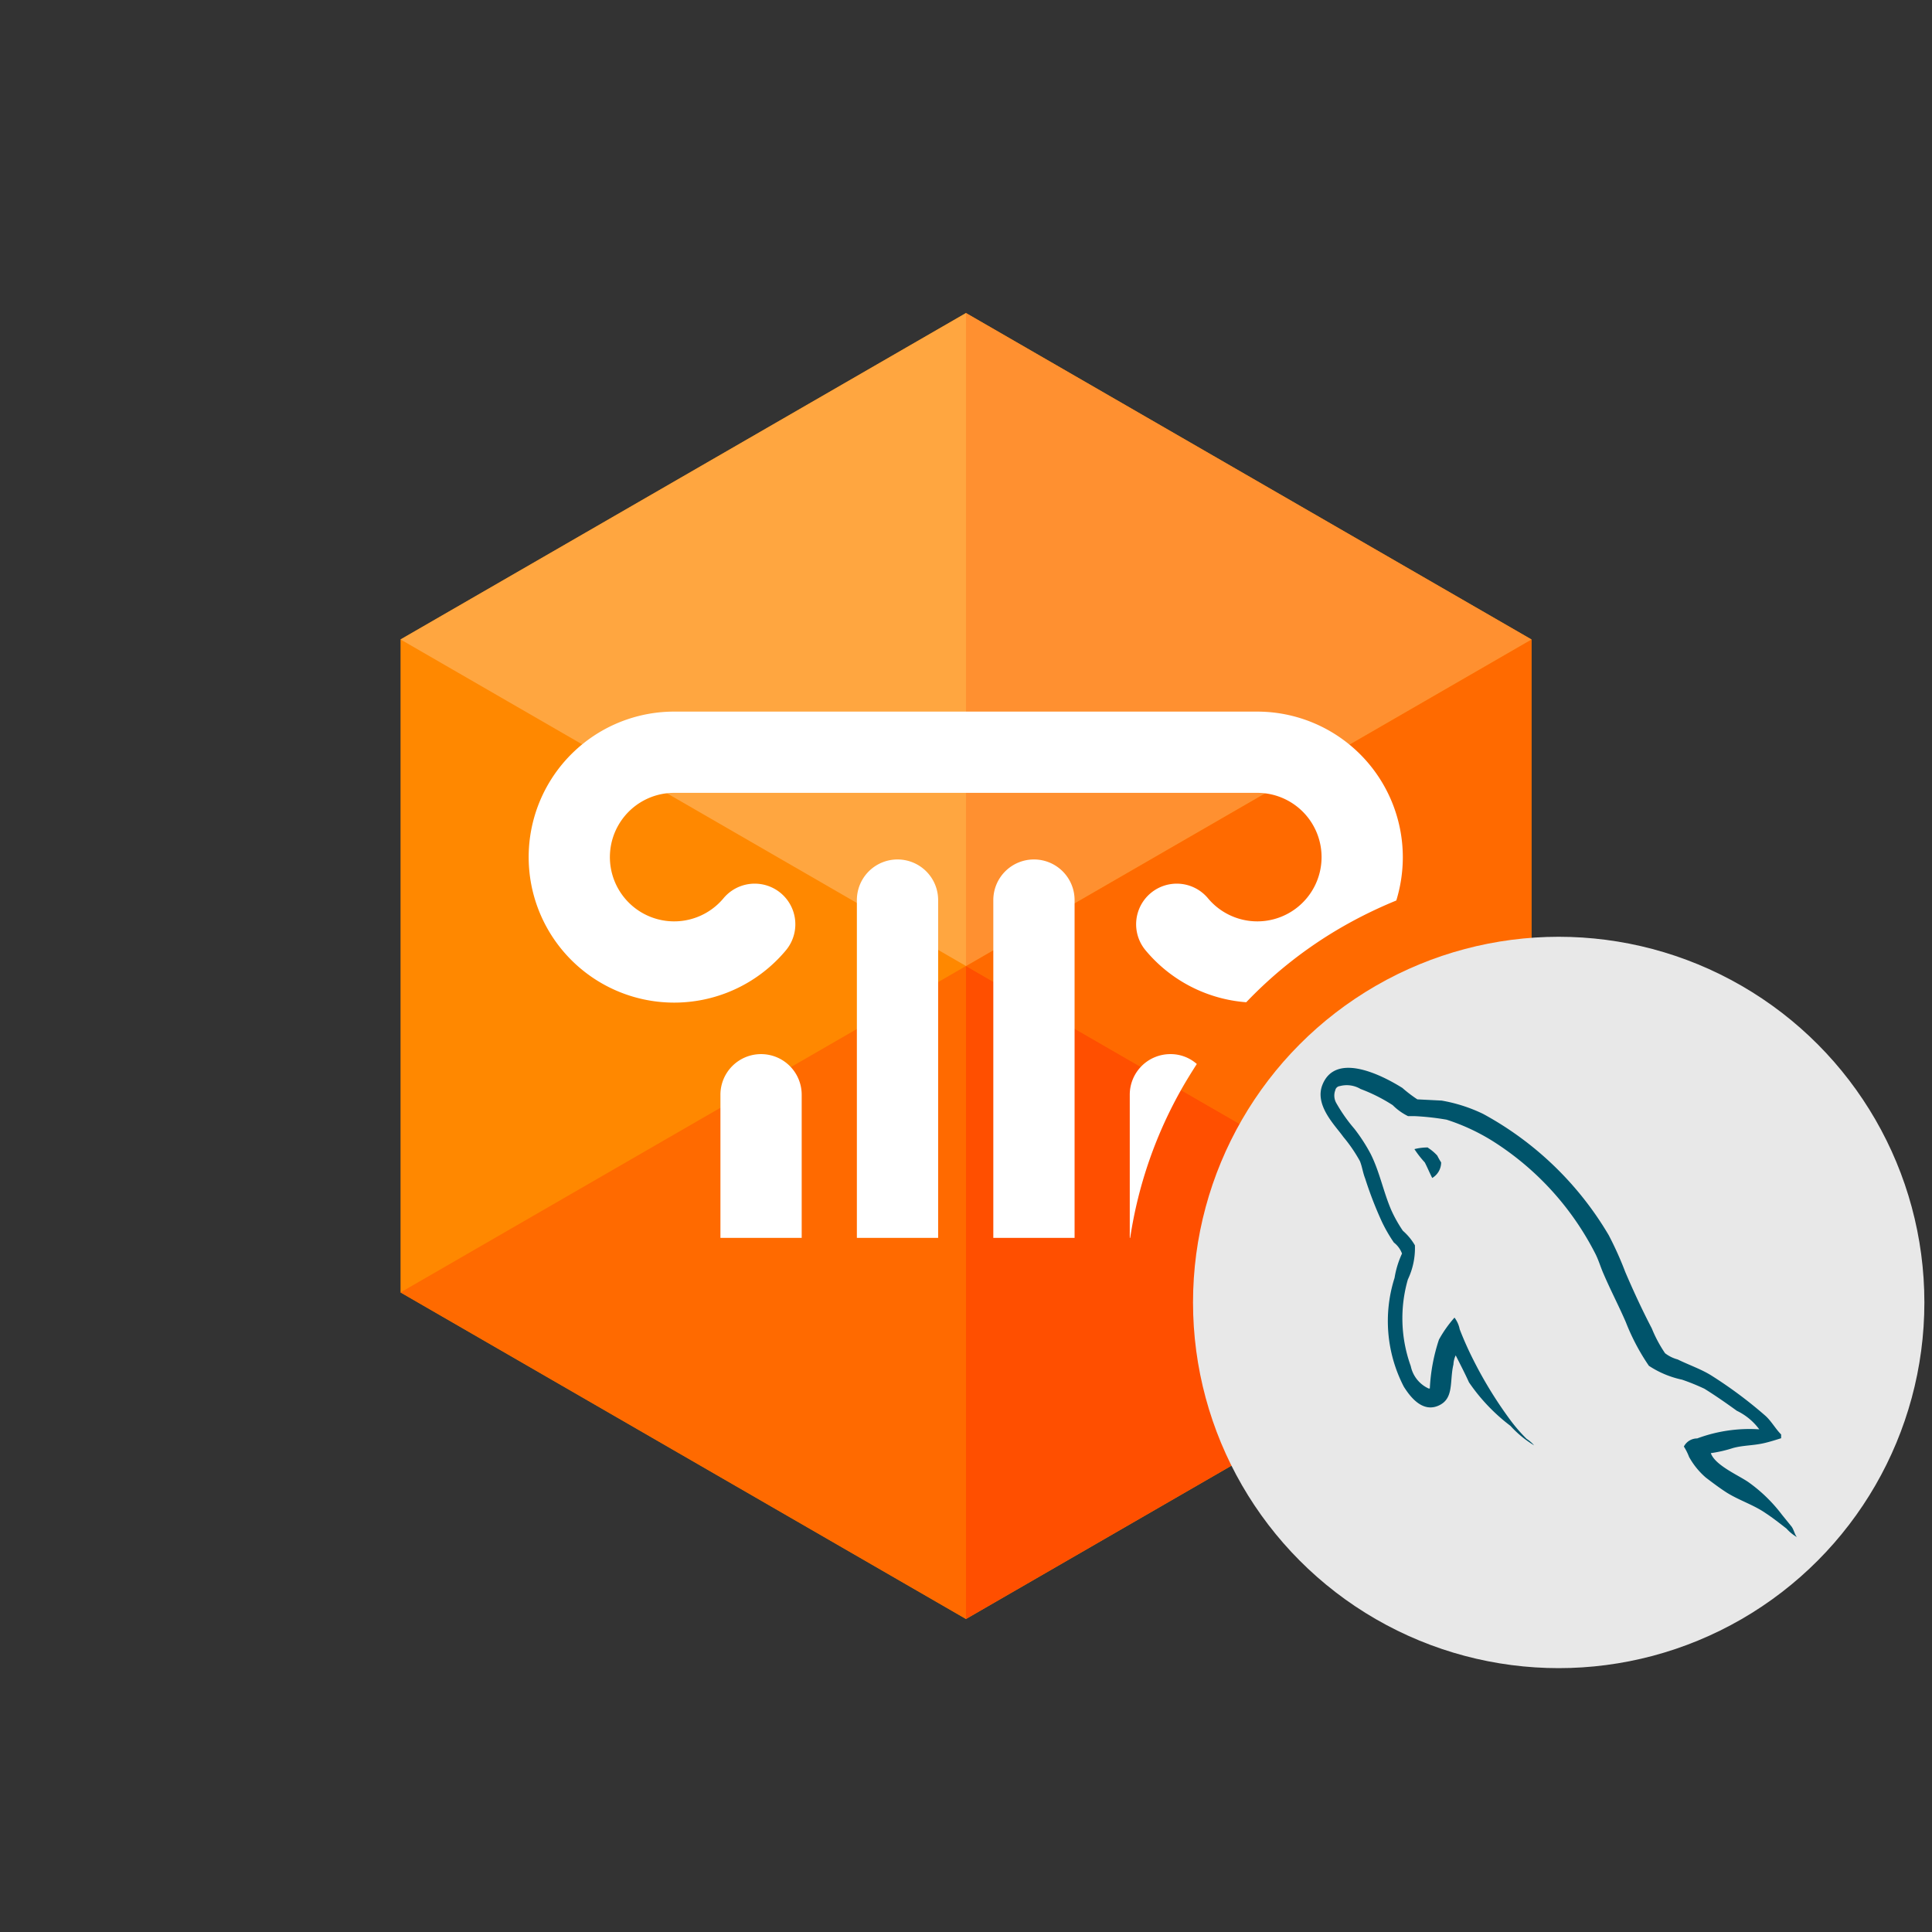<svg xmlns="http://www.w3.org/2000/svg" viewBox="0 0 246 246"><rect x="0" y="0" width="246" height="246" fill="#333333" stroke="none"/><title>DAC_MySQL</title><rect width="246" height="246" fill="#fff" opacity="0"/><polyline points="195 81.422 195 164.563 123 206.142 51 164.563 51 81.422 123 39.86 195 81.422" fill="#f80"/><polyline points="123 39.86 51 81.422 123 123 123 39.858 123 39.86" fill="#ffa640"/><polyline points="123 123 51 164.563 123 206.142 123 123" fill="#ff6a00"/><polyline points="195 81.422 123 123 195 164.563 195 164.56 195 81.422" fill="#ff6a00"/><polyline points="123 39.858 123 123 195 81.422 123 39.86" fill="#ff9030"/><polyline points="123 123 123 123 123 206.14 195 164.56 123 123" fill="#ff4f00"/><path d="M178.62,109.129a18.866,18.866,0,0,1-.83,5.532,57.317,57.317,0,0,0-6.915,3.38,54.447,54.447,0,0,0-12.193,9.574,18.499,18.499,0,0,1-12.812-6.605,5.173,5.173,0,0,1,7.932-6.643,8.182,8.182,0,1,0,6.28-13.414H85.853a8.182,8.182,0,1,0,6.277,13.414,5.173,5.173,0,0,1,7.933,6.643,18.527,18.527,0,1,1-14.21-30.402h74.228A18.55,18.55,0,0,1,178.62,109.129Z" fill="#fff"/><path d="M114.279,109.434a5.173,5.173,0,0,0-5.174,5.174v43.01h10.348v-43.01A5.173,5.173,0,0,0,114.279,109.434Z" fill="#fff"/><path d="M96.905,134.22a5.171,5.171,0,0,0-5.173,5.173v18.225h10.347V139.393A5.172,5.172,0,0,0,96.905,134.22Z" fill="#fff"/><path d="M131.652,109.434a5.173,5.173,0,0,0-5.174,5.174v43.01h10.348v-43.01A5.173,5.173,0,0,0,131.652,109.434Z" fill="#fff"/><path d="M152.389,135.478c-.587.914-1.155,1.826-1.708,2.776a55.142,55.142,0,0,0-6.776,19.365h-.053V139.393a5.166,5.166,0,0,1,5.174-5.173A5.025,5.025,0,0,1,152.389,135.478Z" fill="#fff"/><circle cx="198.468" cy="165.841" r="46.562" fill="#e8e8e8"/><path d="M224.017,181.996a19.109,19.109,0,0,0-7.918,1.159,1.901,1.901,0,0,0-1.693,1.033,7.128,7.128,0,0,1,.661,1.319,9.612,9.612,0,0,0,2.142,2.638c.869.661,1.741,1.319,2.638,1.897,1.607,1.008,3.432,1.559,4.988,2.64.898.587,1.822,1.319,2.638,1.952a5.516,5.516,0,0,0,1.321,1.084c-.29-.373-.37-.896-.66-1.32l-1.24-1.531a19.557,19.557,0,0,0-4.302-4.17c-1.318-.896-4.226-2.139-4.755-3.67a16.676,16.676,0,0,0,2.851-.659c1.397-.37,2.639-.288,4.122-.661.658-.161,1.318-.369,1.98-.578v-.48c-.737-.735-1.267-1.744-2.057-2.427a55.42,55.42,0,0,0-6.811-5.07c-1.293-.816-2.928-1.373-4.303-2.054a4.541,4.541,0,0,1-1.608-.793,16.76,16.76,0,0,1-1.691-3.166c-1.186-2.265-2.348-4.775-3.376-7.179a43.175,43.175,0,0,0-2.11-4.693,41.646,41.646,0,0,0-15.995-15.438,19.973,19.973,0,0,0-5.279-1.693L180.47,139.98a16.98,16.98,0,0,1-1.902-1.451c-2.353-1.478-8.416-4.698-10.164-.449-1.106,2.64,1.661,5.278,2.639,6.677a19.302,19.302,0,0,1,2.114,3.086c.288.717.369,1.453.66,2.191a48.52,48.52,0,0,0,2.143,5.541,19.486,19.486,0,0,0,1.525,2.64,3.146,3.146,0,0,1,1.032,1.402,11.788,11.788,0,0,0-.947,3.087,18.155,18.155,0,0,0,1.185,13.875c.66,1.036,2.218,3.301,4.33,2.432,2.114-.872,1.457-3.09,1.98-5.279a3.034,3.034,0,0,1,.288-1.156c.583,1.156,1.162,2.266,1.689,3.432a23.709,23.709,0,0,0,5.28,5.543,13.384,13.384,0,0,0,3.012,2.481,4.527,4.527,0,0,0-.948-.822,20.734,20.734,0,0,1-2.139-2.478,52.731,52.731,0,0,1-4.618-7.522,42.945,42.945,0,0,1-1.768-3.958,3.583,3.583,0,0,0-.662-1.482,15.501,15.501,0,0,0-1.978,2.801,23.261,23.261,0,0,0-1.162,6.225h-.156A4.037,4.037,0,0,1,179.63,173.94a17.876,17.876,0,0,1-.369-11.026,9.276,9.276,0,0,0,.898-4.351,7.387,7.387,0,0,0-1.531-1.85,17.064,17.064,0,0,1-1.482-2.64c-1.002-2.32-1.48-4.887-2.638-7.176a22.03,22.03,0,0,0-2.055-3.17,20.267,20.267,0,0,1-2.272-3.221,1.926,1.926,0,0,1-.159-1.689.657.657,0,0,1,.58-.526,3.421,3.421,0,0,1,2.639.37,21.203,21.203,0,0,1,4.092,2.057,7.347,7.347,0,0,0,1.952,1.399h.872a32.892,32.892,0,0,1,4.034.45,26.076,26.076,0,0,1,5.991,2.801A36.605,36.605,0,0,1,203.06,159.49c.502.944.716,1.816,1.162,2.803.871,2.03,1.949,4.09,2.797,6.064a27.626,27.626,0,0,0,2.932,5.548,12.272,12.272,0,0,0,4.223,1.767,28.075,28.075,0,0,1,2.85,1.156c1.4.869,2.804,1.85,4.12,2.803a7.666,7.666,0,0,1,2.85,2.349ZM181.791,146.106a6.715,6.715,0,0,0-1.694.211,13.075,13.075,0,0,0,1.319,1.693c.343.659.607,1.32.949,1.98A2.309,2.309,0,0,0,183.5,148.01a9.182,9.182,0,0,1-.496-.872,5.899,5.899,0,0,0-1.107-.944Z" fill="#00546b"/></svg>